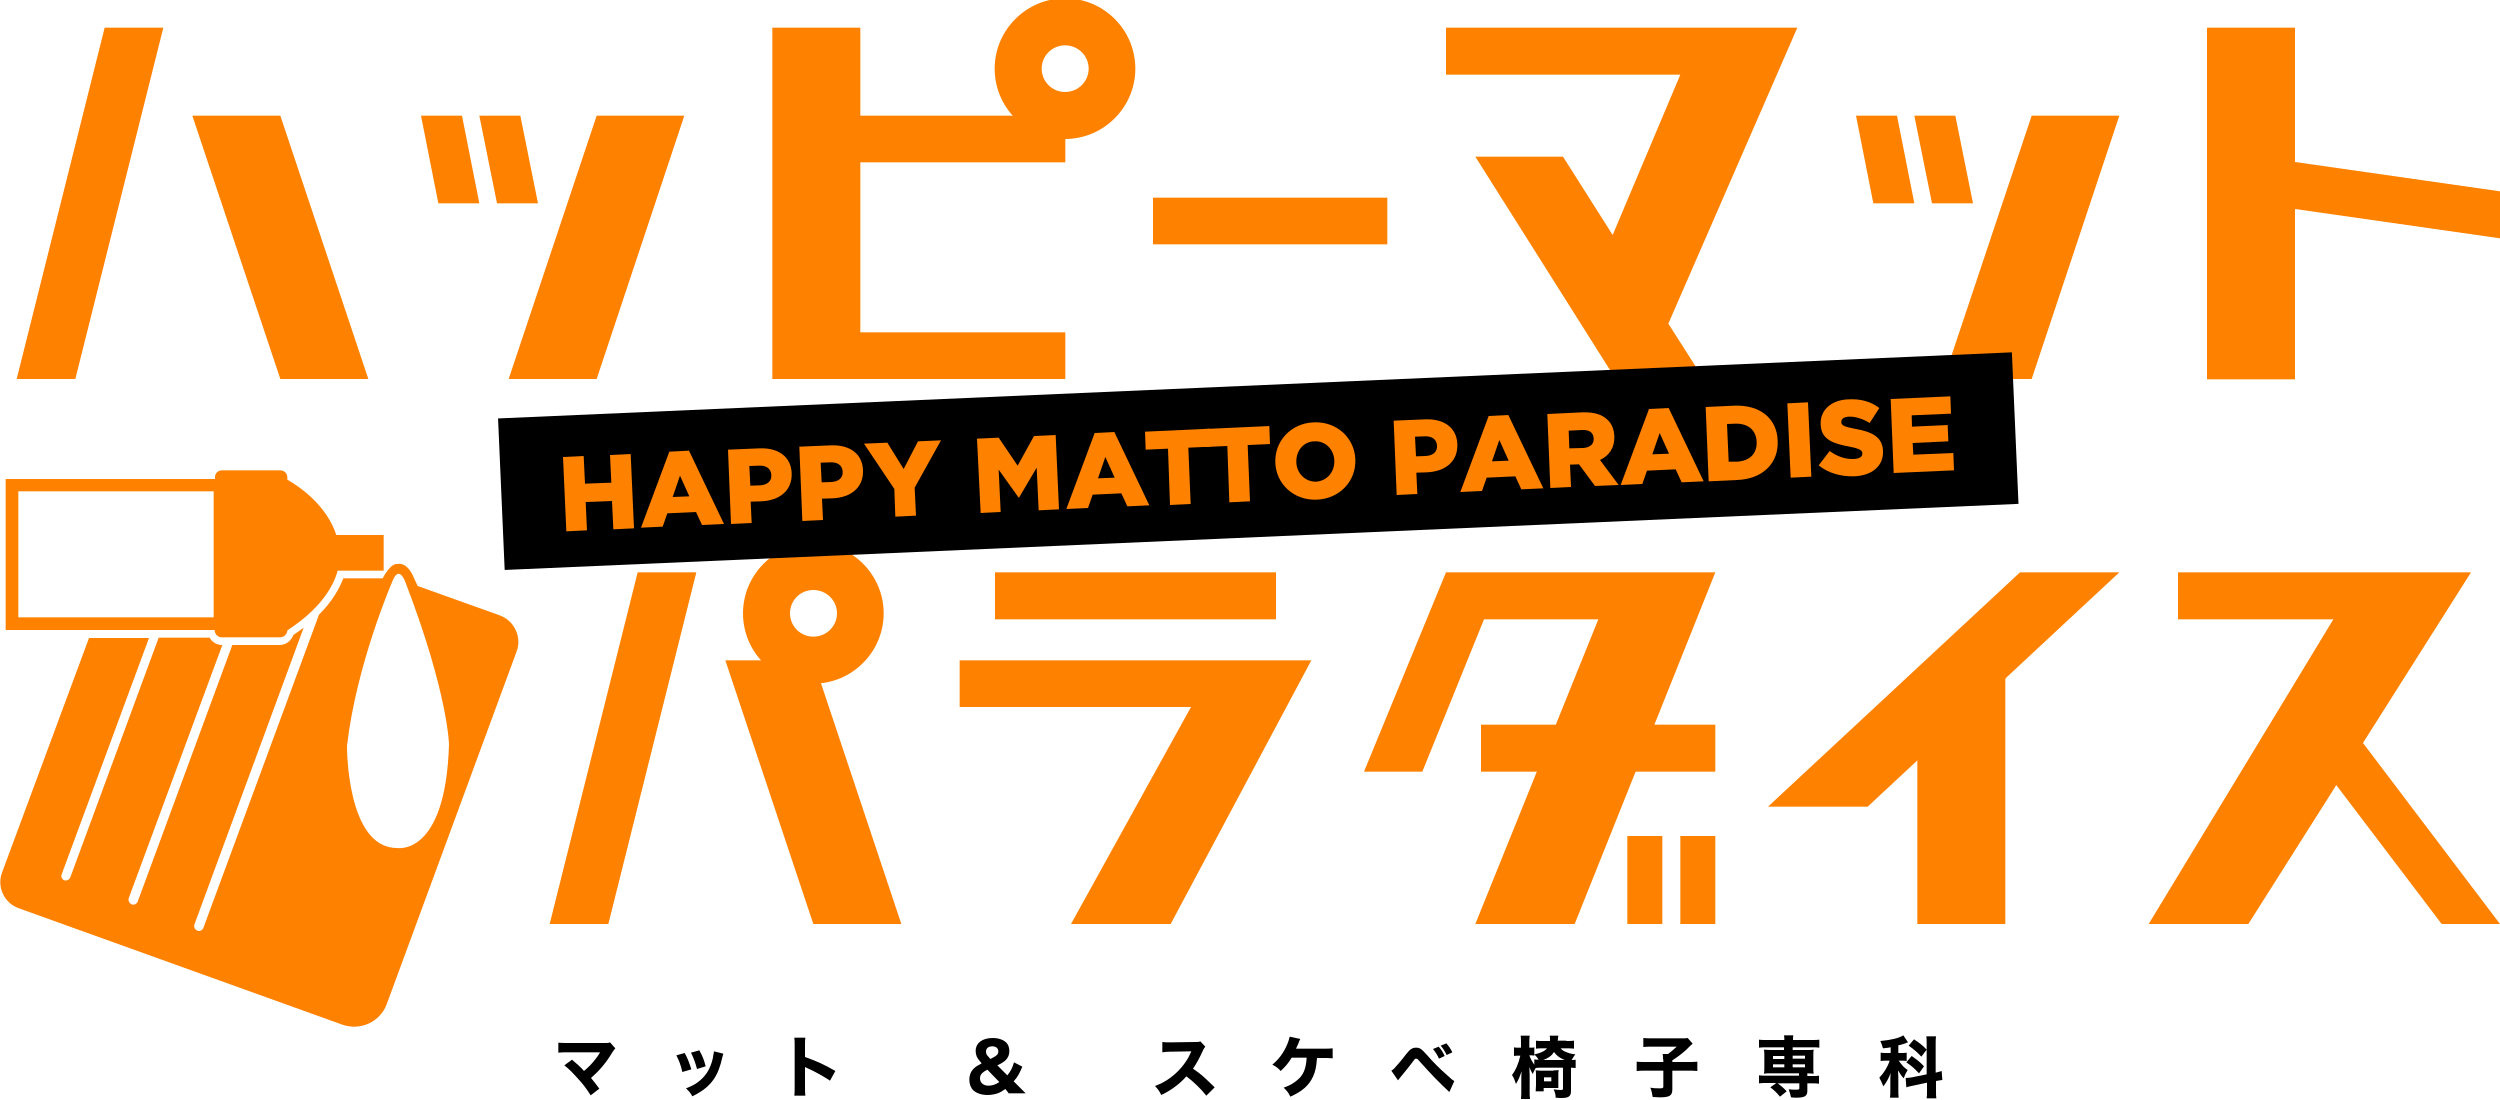 <?xml version="1.0" encoding="utf-8"?>
<!-- Generator: Adobe Illustrator 26.5.2, SVG Export Plug-In . SVG Version: 6.00 Build 0)  -->
<svg version="1.1" id="レイヤー_1" xmlns="http://www.w3.org/2000/svg" xmlns:xlink="http://www.w3.org/1999/xlink" x="0px"
	 y="0px" viewBox="0 0 750 330" style="enable-background:new 0 0 750 330;" xml:space="preserve">
<style type="text/css">
	.st0{fill:#FE8100;}
</style>
<g>
	<g>
		<g>
			<path class="st0" d="M149.9,184.6l-24.6-8.8c-0.4-0.9-0.8-1.8-1.2-2.6c0,0-1.7-4.6-4.9-4c0,0-1.8-0.6-4.4,4.3h-11.8
				c-1.2,3.1-3.3,6.9-7.3,10.9l-34.7,94c-0.3,0.7-1.1,1.1-1.8,0.8c-0.7-0.3-1.1-1-0.9-1.8l32.8-89.1c-1,0.7-2,1.5-3.1,2.2
				c-0.6,1.7-2.2,3-4.1,3H69.7l-28.4,77c-0.3,0.7-1.1,1.1-1.8,0.8c-0.7-0.3-1.1-1.1-0.9-1.8l28.1-76h-0.1c-1.6,0-3-0.9-3.7-2.2H47.6
				l-26.5,71.9c-0.3,0.7-1.1,1.1-1.8,0.9c-0.7-0.3-1.1-1.1-0.8-1.8l26.2-70.9h-18L0.6,261.8c-1.6,4.3,0.7,9.2,5.1,10.7l97,34.9
				c5.4,1.9,11.3-0.8,13.3-6.1L155,195.4C156.6,191.1,154.3,186.2,149.9,184.6z M119.1,254.4c-15.2,0-15-30.6-15-30.6
				c2.8-24.6,13.7-49.6,13.7-49.6s1.7-4.9,3.8,0.4c12.8,33.3,13.1,48.7,13.1,48.7C133.7,257.1,119.1,254.4,119.1,254.4z"/>
		</g>
		<path class="st0" d="M86.2,143.9v-0.7c0-1.2-0.9-2.1-2.2-2.1H66.6c-1.2,0-2.1,0.9-2.1,2.1v0.5H1.7V189h62.7v0.1
			c0,1.1,1,2.1,2.1,2.1h17.5c1.2,0,2.2-1,2.2-2.1c10.2-6.6,13.9-13.4,15.1-17.9h13.8v-10.7h-14.2C97.9,151.4,89.7,145.9,86.2,143.9z
			 M64.1,185.2H5.5v-37.8h58.6V185.2z"/>
	</g>
	<g>
		<path d="M170.6,315.7c-1.6,0-2.2,0-3.1,0.1v-3c0.8,0.1,1.5,0.1,3.1,0.1h10.9c0.7,0,1.1,0,1.5-0.2l1.6,1.8
			c-0.3,0.3-0.4,0.5-0.9,1.2c-1.9,3.2-3.9,5.5-6.4,7.7c0.9,1.1,1.4,1.7,2.5,3.2l-2.6,2c-1.2-1.9-2.2-3.3-3.9-5.1
			c-1.6-1.8-2.6-2.8-4-3.9l2.3-1.7c1.5,1.3,2.7,2.3,3.6,3.4c1.3-1.1,2.4-2.2,3.3-3.4c0.6-0.7,1-1.3,1.4-2c0.1-0.2,0.1-0.2,0.1-0.2
			L170.6,315.7z"/>
		<path d="M205.4,315.9c0.9,1.6,1.3,2.7,2,4.9l-2.7,0.8c-0.5-2.2-0.9-3.2-1.8-5L205.4,315.9z M217,316.1c-0.1,0.3-0.1,0.4-0.3,1.1
			c-0.6,2.7-1.4,4.9-2.6,6.6c-1.4,2-3.2,3.5-6.4,5.1c-0.6-1.1-0.9-1.4-1.9-2.4c1.5-0.6,2.4-1,3.5-1.8c2.3-1.7,3.7-3.8,4.5-7
			c0.2-1,0.3-1.6,0.4-2.3L217,316.1z M209.8,315.1c1.1,2,1.4,2.9,1.9,4.8l-2.6,0.8c-0.4-1.6-1-3.3-1.8-4.9L209.8,315.1z"/>
		<path d="M238.3,328.7c0.1-0.8,0.1-1.5,0.1-2.8V314c0-1.4,0-2-0.1-2.7h3.3c-0.1,0.8-0.1,1.2-0.1,2.7v3.1c3.1,1.1,5.9,2.3,9.1,4.2
			l-1.6,2.9c-1.8-1.2-4.4-2.7-6.7-3.7c-0.4-0.2-0.5-0.2-0.8-0.4v5.8c0,1.3,0,2,0.1,2.8H238.3z"/>
		<path d="M302.7,328.1c-0.4-0.5-0.8-1.1-1.1-1.4c-1,0.7-1.5,1-2.3,1.3c-0.9,0.3-2,0.5-3,0.5c-1.8,0-3.3-0.5-4.3-1.4
			c-0.8-0.8-1.2-1.9-1.2-3.2c0-1.3,0.4-2.4,1.3-3.3c0.6-0.6,1.1-0.9,2.4-1.6l-0.5-0.6c-0.9-1-1.3-1.9-1.3-3.1c0-2.4,2-3.9,5.1-3.9
			c1.7,0,3.2,0.5,4.1,1.4c0.6,0.6,0.9,1.5,0.9,2.5c0,1.3-0.5,2.3-1.5,3.1c-0.5,0.4-1,0.7-2.1,1.2l3,3c1-1.2,1.5-2.2,2-3.9l2.5,1.3
			c-0.9,2.1-1.4,3.1-2.6,4.4l1.5,1.5c0.7,0.7,1.1,1.1,2.1,2.1H302.7z M296.2,320.9c-0.9,0.5-1.2,0.7-1.5,1c-0.5,0.4-0.7,1-0.7,1.6
			c0,1.3,1,2.2,2.5,2.2c1.1,0,2.2-0.3,3.3-1.1L296.2,320.9z M297.1,317.7c1.2-0.6,1.3-0.7,1.6-0.9c0.6-0.4,0.8-0.8,0.8-1.4
			c0-0.9-0.7-1.5-1.8-1.5c-1.2,0-1.9,0.6-1.9,1.6c0,0.6,0.2,1,0.8,1.6L297.1,317.7z"/>
		<path d="M361.9,328.7c-1.7-2.1-3.7-4.1-6-5.8c-1.8,2.1-4.4,4.1-7.5,5.6c-0.7-1.3-0.9-1.6-1.9-2.7c1.8-0.7,3-1.3,4.5-2.4
			c2.2-1.6,4-3.6,5.3-5.8c0.3-0.4,0.6-1.2,1.1-2.2l-5.9,0.1c-1.7,0-2,0.1-2.8,0.2l0-3.1c0.6,0.1,1.2,0.1,2.5,0.1c0.1,0,0.2,0,0.4,0
			l6.8-0.1c1.1,0,1.2,0,1.7-0.2l1.5,1.6c-0.3,0.3-0.4,0.5-0.7,1.1c-1,2.2-1.9,3.9-3,5.5c2.6,1.8,3.1,2.3,6.5,5.6L361.9,328.7z"/>
		<path d="M395.1,317.4c-0.2,2.7-0.5,4.1-1.2,5.6c-1.2,2.6-3.2,4.4-6.8,6c-0.6-1.3-1-1.7-2-2.7c1.7-0.6,2.8-1.2,4-2.2
			c1.9-1.5,2.7-3.4,2.9-6.8h-4.5c-1.1,1.8-1.9,2.7-3.3,4c-0.8-0.9-1.2-1.2-2.5-1.9c1.8-1.5,3.2-3.3,4.2-5.5c0.6-1.3,0.8-2,1-2.9
			l3.2,0.7c-0.2,0.3-0.2,0.3-0.7,1.6c-0.3,0.7-0.3,0.7-0.6,1.3h8.2c1.4,0,1.9,0,2.8-0.1v3c-0.8-0.1-1.8-0.1-2.9-0.1H395.1z"/>
		<path d="M417.4,321.2c0.3-0.2,0.5-0.3,0.8-0.6c0.6-0.6,2.5-2.8,3.6-4.3c0.7-0.9,1.2-1.4,1.6-1.6c0.4-0.3,0.9-0.4,1.4-0.4
			c1.1,0,1.6,0.3,3.2,2.1c2,2.3,3.9,4.2,6.3,6.3c1.1,1,1.4,1.3,2,1.6l-1.5,3.3c-3-2.8-4.8-4.6-9.2-9.5c-0.3-0.4-0.5-0.5-0.8-0.5
			c-0.3,0-0.3,0-1.1,1.1c-0.9,1.2-2.1,2.7-3.6,4.5c-0.3,0.4-0.4,0.5-0.7,0.9L417.4,321.2z M431.6,314c0.8,0.9,1.3,1.7,1.8,2.8
			l-1.7,0.8c-0.5-1.1-1-1.9-1.8-2.9L431.6,314z M433.9,313c0.7,0.8,1.3,1.6,1.8,2.7l-1.7,0.8c-0.5-1-1-1.9-1.8-2.8L433.9,313z"/>
		<path d="M469.9,312.3c1,0,1.6,0,2.3-0.1v2.4c-0.7-0.1-1.3-0.1-2.3-0.1h-1.7c0.3,0.4,0.8,0.8,1.6,1.1c0.9,0.4,1.8,0.6,2.8,0.7
			c-0.4,0.5-0.7,1-1.1,1.7c0.6,0,0.8,0,1.2-0.1v2.5c-0.4,0-0.7-0.1-1.4-0.1v7c0,1.6-0.7,2.1-2.9,2.1c-0.4,0-0.7,0-1.7-0.1
			c0-1-0.2-1.5-0.6-2.5c1,0.1,1.3,0.2,2.1,0.2c0.6,0,0.7-0.1,0.7-0.4v-6.3h-6.4c-0.8,0-1.2,0-1.8,0.1c-0.3,0.6-0.6,1.1-0.9,1.8
			c-0.5-0.9-0.7-1.4-1-2.1c0,0.5,0.1,1.3,0.1,2.4v4.7c0,1,0,1.8,0.1,2.5h-2.7c0.1-1,0.1-1,0.1-5.8c0-0.9,0-1.5,0.1-2.5
			c-0.2,0.5-0.2,0.5-0.5,1.3c-0.2,0.7-0.8,1.8-1.2,2.5c-0.4-1.2-0.6-1.8-1.2-2.7c1.1-1.4,2-3.5,2.5-5.8h-0.6c-0.6,0-1,0-1.3,0.1
			v-2.6c0.3,0.1,0.7,0.1,1.3,0.1h0.8v-1.5c0-1,0-1.5-0.1-2.1h2.7c-0.1,0.6-0.1,1.2-0.1,2.1v1.5h0.4c0.5,0,0.8,0,1.1-0.1v2.5
			c-0.3-0.1-0.7-0.1-1.1-0.1h-0.4c0.4,1.1,0.9,2,1.5,2.8v-1.6c0.4,0.1,0.7,0.1,1.3,0.1c-0.4-0.6-0.6-0.9-1.3-1.6
			c1.1-0.2,1.9-0.5,2.7-0.9c0.5-0.3,0.8-0.5,1.1-0.9h-1.2c-1,0-1.6,0-2.1,0.1v-2.4c0.5,0.1,1.3,0.1,2.2,0.1h2c0-0.3,0-0.5,0-0.7
			c0-0.3,0-0.7-0.1-0.9l2.6,0c0,0.2,0,0.2-0.1,0.6c0,0.5,0,0.5-0.1,0.9H469.9z M466.1,321.1c0.7,0,1.1,0,1.5-0.1
			c-0.1,0.4-0.1,0.8-0.1,1.6v2.6c0,0.6,0,0.9,0,1.2c-0.4,0-0.7,0-1.1,0h-3.3v1h-2.4c0-0.6,0.1-1.2,0.1-1.8v-2.8c0-0.7,0-1.2-0.1-1.7
			c0.4,0,0.8,0.1,1.5,0.1H466.1z M469.4,318c-1.5-0.6-2.4-1.3-3.2-2.4c-0.7,1.1-1.6,1.8-3.2,2.4H469.4z M463.2,324.4h2.2v-1.2h-2.2
			V324.4z"/>
		<path d="M498.9,317.8c0-0.7,0-1.2-0.1-1.6h1.6c0.9-0.7,1.8-1.4,2.6-2.2h-7.4c-1.1,0-1.8,0-2.6,0.1v-2.7c0.8,0.1,1.4,0.1,2.6,0.1
			h8.9c1.1,0,1.4,0,1.8-0.1l1.5,1.7c-0.5,0.4-0.5,0.4-2,1.9c-1,0.9-2.5,2.1-4.1,3.1v0.5h4.6c1.4,0,2.1,0,2.9-0.1v2.8
			c-0.8-0.1-1.6-0.1-2.9-0.1h-4.6v5.6c0,1.9-0.8,2.4-3.8,2.4c-0.4,0-0.5,0-2.1-0.1c-0.2-1.3-0.3-1.8-0.7-2.8
			c1.2,0.2,1.9,0.2,2.9,0.2c0.8,0,1-0.1,1-0.5v-4.8h-5.1c-1.3,0-2,0-2.9,0.1v-2.8c0.7,0.1,1.6,0.1,2.9,0.1h5.1V317.8z"/>
		<path d="M529.9,314.2c-0.9,0-1.5,0-2.2,0.1v-2.4c0.6,0.1,1.2,0.1,2.2,0.1h5.4c0-0.6,0-0.9-0.1-1.4h2.8c-0.1,0.5-0.1,0.9-0.1,1.4
			h5.7c1.1,0,1.6,0,2.2-0.1v2.4c-0.6-0.1-1.2-0.1-2.2-0.1h-5.8v0.8h4.3c1,0,1.5,0,2-0.1c-0.1,0.6-0.1,0.9-0.1,1.7v3.8
			c0,0.7,0,1.1,0.1,1.7c-0.6,0-0.8-0.1-1.9-0.1v0.8h1.3c1.1,0,1.6,0,2.2-0.1v2.4c-0.7-0.1-1.4-0.1-2.2-0.1h-1.3v2.3
			c0,1.5-0.8,2-3.3,2c-0.2,0-0.8,0-1.6-0.1c-0.2-1-0.4-1.6-0.7-2.4c0.9,0.1,1.6,0.1,2.3,0.1c0.7,0,0.9-0.1,0.9-0.4V325h-6.5
			c1.1,0.8,1.9,1.5,2.7,2.4l-2,1.6c-1.1-1.3-1.7-1.9-2.9-2.8l1.8-1.3h-3c-0.7,0-1.5,0-2.2,0.1v-2.4c0.6,0.1,1.2,0.1,2.2,0.1h9.8V322
			h-8.5c-1,0-1.4,0-2,0.1c0.1-0.6,0.1-1,0.1-1.7v-3.8c0-0.7,0-1-0.1-1.7c0.5,0,1,0.1,2,0.1h4v-0.8H529.9z M531.9,316.8v0.9h3.4v-0.9
			H531.9z M531.9,319.3v0.9h3.4v-0.9H531.9z M537.8,317.6h3.7v-0.9h-3.7V317.6z M537.8,320.2h3.7v-0.9h-3.7V320.2z"/>
		<path d="M567.1,314.2c-0.6,0.1-1,0.2-2.2,0.3c-0.3-1-0.4-1.3-0.8-2.2c3.3-0.3,5.7-0.9,6.9-1.7l1.4,2.1c-0.1,0-0.1,0-0.3,0.1
			c-0.5,0.2-1.5,0.6-2.6,0.8v2.3h1c0.7,0,1.1,0,1.5-0.1v2.5c-0.4-0.1-0.9-0.1-1.6-0.1h-0.8c1.3,1.7,1.4,1.9,2.7,2.8
			c-0.5,0.8-0.7,1.2-1.2,2.5c-0.8-0.9-0.9-1.1-1.7-2.4c0,0.4,0.1,1.1,0.1,2.2v3.5c0,1.2,0,1.8,0.1,2.5H567c0.1-0.8,0.1-1.4,0.1-2.5
			v-2.8c0-0.4,0-0.9,0.1-2.1c-0.6,1.6-1.2,2.7-2.2,4c-0.5-1.3-0.8-1.8-1.2-2.6c1.3-1.3,2.5-3.2,3.1-5.1h-0.9c-0.7,0-1.2,0-1.8,0.1
			v-2.5c0.6,0.1,1,0.1,1.8,0.1h1.2V314.2z M573.9,325.7c-0.9,0.2-1.5,0.3-2,0.5l-0.2-2.8c0.5,0,1.1-0.1,1.9-0.2l4.4-0.9v-9
			c0-1.2,0-1.8-0.1-2.4h2.9c-0.1,0.7-0.1,1.2-0.1,2.4v8.5c1.1-0.3,1.2-0.3,1.8-0.5l0.2,2.7c-0.5,0.1-1,0.1-1.9,0.3v2.8
			c0,1.2,0,1.8,0.1,2.4h-2.9c0.1-0.7,0.1-1.2,0.1-2.5v-2.2L573.9,325.7z M573.5,316.8c1.7,1.2,2.5,1.8,3.7,3.1l-1.5,2.1
			c-1.5-1.6-2.2-2.2-3.8-3.3L573.5,316.8z M574.2,311.8c1.8,1.2,2.7,1.9,3.8,3.1l-1.6,2.1c-1.3-1.4-2.1-2.1-3.8-3.3L574.2,311.8z"/>
	</g>
	<g>
		<polygon class="st0" points="84.1,34.7 57.7,34.7 84.1,113.7 110.5,113.7 		"/>
		<polygon class="st0" points="5,113.7 22.6,113.7 49,8.3 31.4,8.3 		"/>
	</g>
	<path class="st0" d="M319.5,13.6c3.9,0,7.1,3.1,7.1,7c0,3.8-3.1,7-7.1,7c-3.9,0-7-3.2-7-7C312.5,16.7,315.7,13.6,319.5,13.6
		 M319.5-0.5c-11.6,0-21.1,9.5-21.1,21.1c0,11.6,9.4,21.1,21.1,21.1c11.6,0,21.1-9.5,21.1-21.1C340.6,9,331.2-0.5,319.5-0.5
		L319.5-0.5z"/>
	<polygon class="st0" points="258.1,8.3 231.7,8.3 231.7,113.7 319.6,113.7 319.6,99.7 258.1,99.7 258.1,48.7 319.6,48.7 
		319.6,34.7 258.1,34.7 	"/>
	<path class="st0" d="M416.2,73.3h-70.3V59.3h70.3V73.3z"/>
	<g>
		<polygon class="st0" points="609.5,34.7 635.8,34.7 609.5,113.7 583.1,113.7 		"/>
		<polygon class="st0" points="556.8,34.7 562,61 574.3,61 569.1,34.7 		"/>
		<polygon class="st0" points="574.3,34.7 579.6,61 591.9,61 586.6,34.7 		"/>
	</g>
	<g>
		<polygon class="st0" points="179,34.7 205.3,34.7 179,113.7 152.6,113.7 		"/>
		<polygon class="st0" points="126.3,34.7 131.5,61 143.8,61 138.6,34.7 		"/>
		<polygon class="st0" points="143.8,34.7 149.1,61 161.4,61 156.1,34.7 		"/>
	</g>
	<polygon class="st0" points="500.5,97.1 539.2,8.3 433.8,8.3 433.8,22.4 504.1,22.4 483.8,70.5 468.9,47 468.9,47 468.9,47 
		442.6,47 484.7,113.7 511.1,113.7 511.1,113.7 	"/>
	<path class="st0" d="M750,71.5l-61.5-8.8v51.1h-26.4V8.3h26.4v40.3l61.5,8.8V71.5z"/>
	<g>
		<g>
			<polygon class="st0" points="287.9,212.1 357.3,212.1 321.3,277.2 351.2,277.2 393.4,198.1 287.9,198.1 			"/>
			<rect x="298.5" y="171.7" class="st0" width="84.3" height="14.1"/>
		</g>
		<g>
			<rect x="444.3" y="217.4" class="st0" width="70.3" height="14.1"/>
			<g>
				<polygon class="st0" points="433.8,171.7 409.2,231.5 426.7,231.5 445.2,185.8 479.5,185.8 442.6,277.2 472.4,277.2 
					514.6,171.7 				"/>
				<rect x="504.1" y="250.8" class="st0" width="10.5" height="26.4"/>
				<rect x="488.2" y="250.8" class="st0" width="10.5" height="26.4"/>
			</g>
		</g>
		<g>
			<polygon class="st0" points="653.4,171.7 653.4,185.8 700,185.8 644.6,277.2 674.5,277.2 741.3,171.7 			"/>
			<polygon class="st0" points="688.5,219.2 706.1,219.2 750,277.2 732.5,277.2 			"/>
		</g>
		<g>
			<polygon class="st0" points="244,198.1 217.6,198.1 244,277.2 270.4,277.2 			"/>
			<polygon class="st0" points="164.9,277.2 182.5,277.2 208.9,171.7 191.3,171.7 			"/>
			<path class="st0" d="M244,177c3.9,0,7.1,3.1,7.1,7c0,3.8-3.1,7-7.1,7c-3.9,0-7-3.2-7-7C237,180.1,240.1,177,244,177 M244,162.9
				c-11.6,0-21.1,9.5-21.1,21.1c0,11.6,9.4,21.1,21.1,21.1c11.6,0,21.1-9.5,21.1-21.1C265.1,172.4,255.6,162.9,244,162.9L244,162.9z
				"/>
		</g>
		<g>
			<polygon class="st0" points="606,171.7 530.4,242 560.3,242 635.8,171.7 			"/>
			<rect x="575.2" y="203.4" class="st0" width="26.4" height="73.8"/>
		</g>
	</g>
	<g>
		
			<rect x="150.2" y="115.6" transform="matrix(0.999 -4.361950e-02 4.361950e-02 0.999 -5.675 16.6)" width="454.6" height="45.5"/>
		<g>
			<path class="st0" d="M168.9,137.1l6.2-0.3l0.4,8.3l7.9-0.3l-0.4-8.3l6.2-0.3l1,22.3l-6.2,0.3l-0.4-8.5l-7.9,0.3l0.4,8.5l-6.2,0.3
				L168.9,137.1z"/>
			<path class="st0" d="M200.8,135.5l5.9-0.3l10.5,22l-6.6,0.3l-1.8-3.9l-8.6,0.4l-1.4,4l-6.5,0.3L200.8,135.5z M206.8,148.9
				l-2.8-6.2l-2.2,6.4L206.8,148.9z"/>
			<path class="st0" d="M218.4,134.9l9.5-0.4c5.6-0.2,9.4,2.5,9.6,7.4l0,0.1c0.2,5.2-3.7,8.2-9.2,8.4l-3.1,0.1l0.3,6.4l-6.2,0.3
				L218.4,134.9z M228,145.6c2.2-0.1,3.5-1.3,3.4-3l0-0.1c-0.1-1.9-1.5-2.9-3.7-2.8l-2.9,0.1l0.3,5.9L228,145.6z"/>
			<path class="st0" d="M239.8,134l9.5-0.4c5.6-0.2,9.4,2.5,9.6,7.4l0,0.1c0.2,5.2-3.7,8.2-9.2,8.4l-3.1,0.1l0.3,6.4l-6.2,0.3
				L239.8,134z M249.4,144.6c2.2-0.1,3.5-1.3,3.4-3l0-0.1c-0.1-1.9-1.5-2.9-3.7-2.8l-2.9,0.1l0.3,5.9L249.4,144.6z"/>
			<path class="st0" d="M268.3,146.7l-9.1-13.6l7-0.3l4.9,7.9l4.3-8.3l6.9-0.3l-7.9,14.2l0.4,8.4l-6.2,0.3L268.3,146.7z"/>
			<path class="st0" d="M293.1,131.6l6.5-0.3l5.7,8.4l4.9-8.9l6.5-0.3l1,22.3l-6.1,0.3l-0.6-12.8l-5.3,9l-0.1,0l-6-8.4l0.6,12.7
				l-6,0.3L293.1,131.6z"/>
			<path class="st0" d="M328.4,129.9l5.9-0.3l10.5,22l-6.6,0.3l-1.8-3.9l-8.6,0.4l-1.4,4l-6.5,0.3L328.4,129.9z M334.4,143.3
				l-2.8-6.2l-2.2,6.4L334.4,143.3z"/>
			<path class="st0" d="M350.4,134.6l-6.7,0.3l-0.2-5.4l19.5-0.9l0.2,5.4l-6.7,0.3l0.7,16.9l-6.2,0.3L350.4,134.6z"/>
			<path class="st0" d="M368.2,133.8l-6.7,0.3l-0.2-5.4l19.5-0.9l0.2,5.4l-6.7,0.3l0.7,16.9l-6.2,0.3L368.2,133.8z"/>
			<path class="st0" d="M382.6,138.9L382.6,138.9c-0.3-6.5,4.6-11.9,11.5-12.2c6.9-0.3,12.2,4.6,12.5,11l0,0.1
				c0.3,6.4-4.6,11.8-11.5,12.1C388.2,150.2,382.9,145.3,382.6,138.9z M400.3,138.2L400.3,138.2c-0.1-3.3-2.6-6-6-5.8
				c-3.4,0.1-5.5,3-5.4,6.2l0,0.1c0.1,3.2,2.6,5.9,6,5.8C398.3,144.2,400.4,141.4,400.3,138.2z"/>
			<path class="st0" d="M418.1,126.2l9.5-0.4c5.6-0.2,9.4,2.5,9.6,7.4l0,0.1c0.2,5.2-3.7,8.2-9.2,8.4l-3.1,0.1l0.3,6.4l-6.2,0.3
				L418.1,126.2z M427.7,136.8c2.2-0.1,3.5-1.3,3.4-3l0-0.1c-0.1-1.9-1.5-2.9-3.7-2.8l-2.9,0.1l0.3,5.9L427.7,136.8z"/>
			<path class="st0" d="M446.6,124.8l5.9-0.3l10.5,22l-6.6,0.3l-1.8-3.9l-8.6,0.4l-1.4,4l-6.5,0.3L446.6,124.8z M452.6,138.2
				l-2.8-6.2l-2.2,6.4L452.6,138.2z"/>
			<path class="st0" d="M464.2,124.2l10.5-0.5c3.4-0.1,5.8,0.6,7.4,2.1c1.4,1.2,2.1,2.9,2.2,5.1l0,0.1c0.1,3.4-1.6,5.7-4.3,7
				l5.6,7.5l-7.1,0.3l-4.8-6.5l-0.1,0l-2.6,0.1l0.3,6.7l-6.2,0.3L464.2,124.2z M474.9,134.4c2.1-0.1,3.3-1.2,3.2-2.8l0-0.1
				c-0.1-1.8-1.4-2.6-3.5-2.5l-4,0.2l0.2,5.3L474.9,134.4z"/>
			<path class="st0" d="M494.7,122.7l5.9-0.3l10.5,22l-6.6,0.3l-1.8-3.9l-8.6,0.4l-1.4,4l-6.5,0.3L494.7,122.7z M500.7,136.1
				l-2.8-6.2l-2.2,6.4L500.7,136.1z"/>
			<path class="st0" d="M511.7,122.1l8.6-0.4c7.9-0.3,12.8,4,13,10.5l0,0.1c0.3,6.4-4.2,11.4-12.2,11.7l-8.5,0.4L511.7,122.1z
				 M521.1,138.5c3.7-0.2,6-2.3,5.9-5.9l0-0.1c-0.2-3.6-2.7-5.5-6.4-5.4l-2.5,0.1l0.5,11.3L521.1,138.5z"/>
			<path class="st0" d="M536.2,121l6.2-0.3l1,22.3l-6.2,0.3L536.2,121z"/>
			<path class="st0" d="M545.6,139.6l3.3-4.3c2.3,1.7,4.8,2.5,7.3,2.4c1.7-0.1,2.5-0.7,2.5-1.6l0-0.1c0-0.9-0.8-1.4-3.8-2
				c-4.8-0.9-8.5-2-8.7-6.6l0-0.1c-0.2-4.1,3-7.3,8.3-7.5c3.8-0.2,6.8,0.7,9.3,2.6l-2.9,4.5c-2.1-1.3-4.4-2-6.3-1.9
				c-1.5,0.1-2.2,0.7-2.2,1.5l0,0.1c0,1,0.8,1.4,3.9,2c5.2,0.9,8.4,2.4,8.6,6.6l0,0.1c0.2,4.5-3.3,7.4-8.7,7.6
				C552.2,143,548.4,141.9,545.6,139.6z"/>
			<path class="st0" d="M567.2,119.7l17.9-0.8l0.2,5.2l-11.8,0.5l0.1,3.4l10.7-0.5l0.2,4.9l-10.7,0.5l0.2,3.5l12-0.5l0.2,5.2
				l-18.1,0.8L567.2,119.7z"/>
		</g>
	</g>
</g>
</svg>
